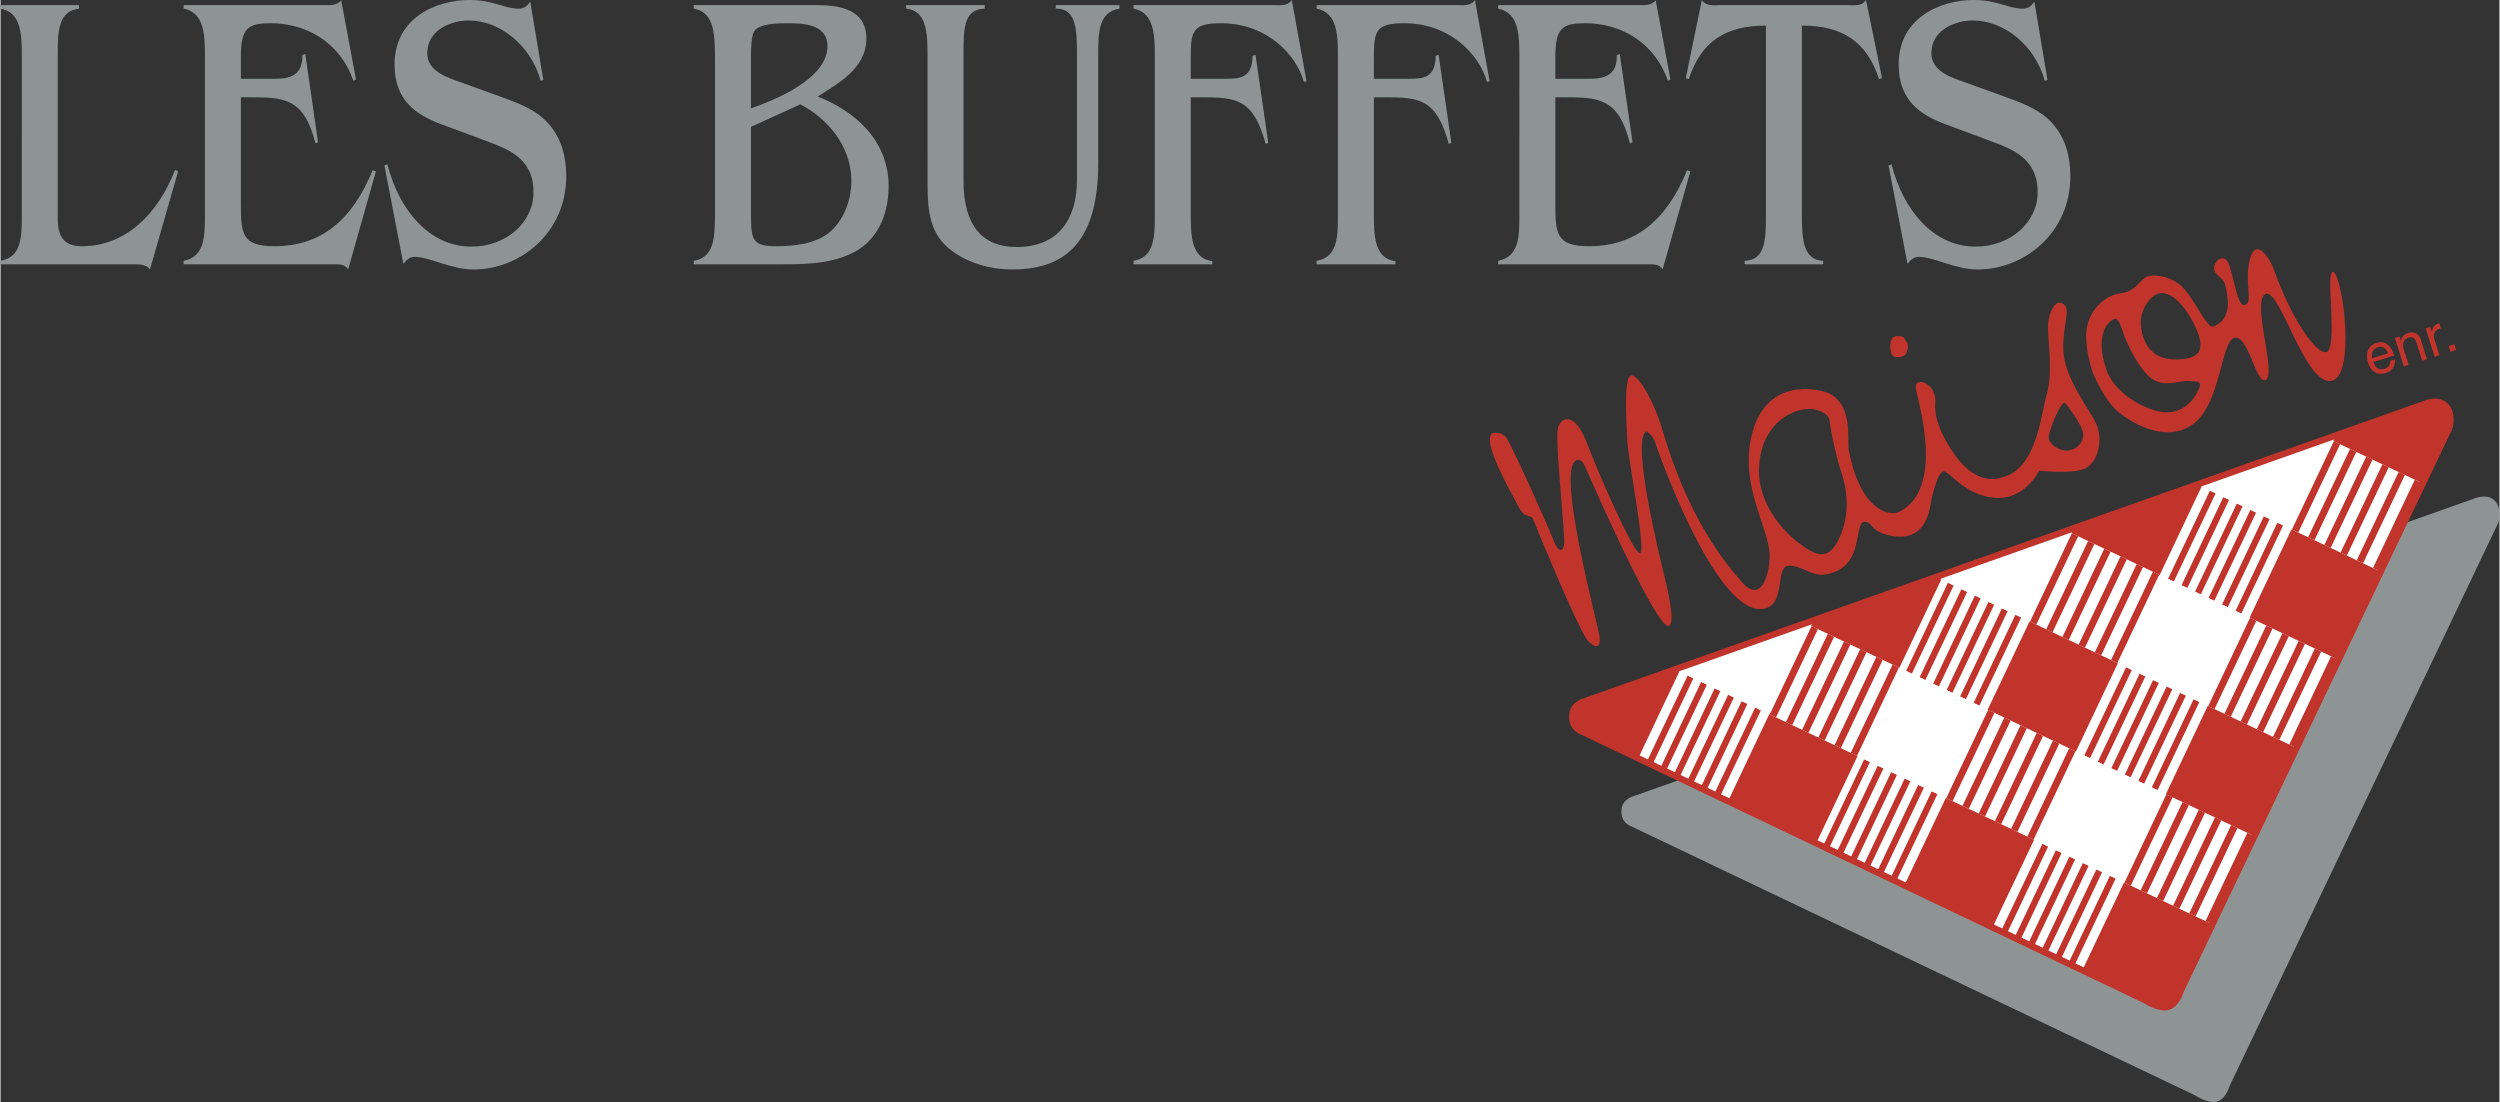 <svg xmlns="http://www.w3.org/2000/svg" width="2500" height="1102" viewBox="0 0 367.29 161.971"><rect x="0" y="0" width="367.29" height="161.971" fill="#333333" stroke="none"/><path d="M238.252 119.082c0-1.668 1.91-2.111 1.91-2.111l123.337-43.659s1.918-.896 3.085.27.535 3.256.535 3.256l-39.49 82.77s-.545 1.973-1.878 2.307-3.212-.926-3.212-.926l-82.951-39.578c0-.001-1.504-.497-1.336-2.329zM8.41 32.194c0 2.896 1.202 3.996 3.556 3.996 6.296 0 11.102-4.575 13.698-11.233l.432.231-4.133 14.418c-.577-.869-1.97-.753-2.787-.753H0v-.521c3.075-.521 3.124-3.475 3.124-6.659V8.337c0-3.184-.049-6.543-3.124-7.064V.752h11.534v.521C8.458 1.621 8.41 4.69 8.41 7.933v24.261zM52.241 11.696l-.385.173c-2.018-5.848-7.161-8.454-12.111-8.454-3.316 0-4.421.637-4.421 4.864v3.3h3.7c2.259 0 5.432.348 5.335-3.474l.433-.174 1.874 12.97-.384.174C44.6 14.3 41.572 14.3 36.478 14.3h-1.153v15.52c0 4.517.096 6.37 4.95 6.37 6.873 0 11.438-3.88 14.418-11.176l.48.174-4.085 14.418c-.481-.811-1.346-.753-2.114-.753h-22.06v-.521c3.076-.579 3.124-3.532 3.124-6.659V8.337c0-3.126-.048-6.485-3.124-7.064V.752h20.57c.913 0 1.874.116 2.596-.695l2.161 11.639zM79.78 11.754l-.385.115C77.905 6.6 73.388 3.01 68.774 3.01c-2.355 0-6.056 1.274-6.056 4.807 0 2.779 3.22 3.647 4.951 4.285l6.728 2.432c2.163.811 4.47 1.737 6.152 3.648 1.826 2.084 2.595 4.69 2.595 7.701 0 8.454-6.873 13.724-13.601 13.724-3.364 0-6.44-1.853-8.699-1.853-.721 0-1.201.463-1.634 1.042l-2.788-14.477.433-.173c1.73 6.774 6.2 12.102 12.352 12.102 5.142 0 9.131-3.59 9.131-7.991 0-5.038-3.797-6.369-7.064-7.585l-6.393-2.374c-3.748-1.39-6.969-3.475-6.969-8.802 0-6.948 6.2-9.496 11.006-9.496 3.508 0 5.143 1.273 7.209 1.273.817 0 1.25-.347 1.73-1.042l1.923 11.523zM110.298 8.222c0-1.043.048-2.953.48-3.648.721-1.1 3.46-1.158 4.71-1.158 2.019 0 6.056-.058 6.056 3.358 0 4.922-8.074 8.048-11.246 9.149V8.222zm-8.41-7.47v.521c3.075.521 3.075 3.88 3.124 7.064v23.336c-.049 3.127-.049 6.138-3.124 6.659v.521h12.062c3.653 0 7.594.058 11.054-1.563 3.557-1.621 5.527-5.327 5.527-9.902 0-7.064-5.383-11.233-10.429-13.202 2.787-1.795 7.161-4.054 7.161-8.512 0-4.806-4.903-4.922-7.738-4.922h-17.637zm8.41 17.893l7.257-3.301c3.749 1.911 7.498 5.964 7.498 11.233 0 3.011-1.25 6.022-3.364 7.702-2.163 1.621-5.142 1.911-7.641 1.911-3.461 0-3.749-.811-3.749-4.575v-12.97h-.001zM136.25 8.28c0-3.243-.048-6.717-3.124-7.007l-.048-.521h11.583v.521c-3.076.059-3.124 2.896-3.124 6.66v18.645c0 6.717 2.883 9.728 7.786 9.728 6.152 0 8.891-4.053 8.891-9.959V8.28c0-3.938-.048-7.064-3.124-7.007V.752h9.372v.521c-3.076.464-3.124 3.532-3.124 6.66v16.04c0 12.565-5.719 15.634-12.688 15.634-3.028 0-6.392-.869-8.939-2.837-3.076-2.316-3.46-5.617-3.46-9.728V8.28h-.001zM191.951 11.928l-.384.115c-1.105-3.995-5.431-8.627-12.16-8.627-4.229 0-4.469 1.158-4.469 5.095v3.069h5.143c2.21 0 3.893-.174 3.94-3.358l.433-.174 1.874 12.971-.384.116c-1.826-6.659-4.325-6.833-9.516-6.833h-1.49v17.024c0 3.3.048 6.659 3.172 7.064v.463h-11.582v-.521c3.075-.521 3.124-3.532 3.124-6.659V8.337c0-3.126-.048-6.485-3.124-7.064V.752h20.714c.865 0 1.922.174 2.547-.752l2.162 11.928zM218.866 11.928l-.385.115c-1.105-3.995-5.431-8.627-12.159-8.627-4.229 0-4.47 1.158-4.47 5.095v3.069h5.143c2.21 0 3.893-.174 3.94-3.358l.433-.174 1.874 12.971-.384.116c-1.826-6.659-4.325-6.833-9.517-6.833h-1.489v17.024c0 3.3.048 6.659 3.171 7.064v.463h-11.582v-.521c3.076-.521 3.124-3.532 3.124-6.659V8.337c0-3.126-.048-6.485-3.124-7.064V.752h20.715c.864 0 1.922.174 2.547-.752l2.163 11.928zM245.442 11.696l-.385.173c-2.019-5.848-7.161-8.454-12.111-8.454-3.315 0-4.421.637-4.421 4.864v3.3h3.7c2.259 0 5.431.348 5.335-3.474l.433-.174 1.874 12.97-.384.174c-1.683-6.775-4.71-6.775-9.804-6.775h-1.154v15.52c0 4.517.096 6.37 4.95 6.37 6.872 0 11.438-3.88 14.419-11.176l.48.174-4.086 14.418c-.48-.811-1.346-.753-2.115-.753h-22.059v-.521c3.076-.579 3.123-3.532 3.123-6.659V8.337c0-3.126-.047-6.485-3.123-7.064V.752h20.569c.913 0 1.874.116 2.595-.695l2.164 11.639zM264.763 31.326c0 3.532.048 6.89 3.124 7.006v.521h-11.535v-.521c3.076-.116 3.124-3.185 3.124-6.659V3.764c-5.863 0-9.516 2.258-11.342 7.875l-.433-.174L250.056 0c.625.984 1.923.752 2.836.752h18.455c.913 0 2.212.232 2.837-.752l2.354 11.464-.433.174c-1.826-5.617-5.479-7.875-11.342-7.875v27.563zM300.855 11.754l-.385.115c-1.489-5.269-6.007-8.859-10.621-8.859-2.354 0-6.056 1.274-6.056 4.807 0 2.779 3.22 3.647 4.95 4.285l6.729 2.432c2.163.811 4.47 1.737 6.152 3.648 1.826 2.084 2.596 4.69 2.596 7.701 0 8.454-6.874 13.724-13.603 13.724-3.364 0-6.438-1.853-8.698-1.853-.721 0-1.202.463-1.635 1.042l-2.787-14.477.433-.173c1.731 6.774 6.2 12.102 12.352 12.102 5.143 0 9.132-3.59 9.132-7.991 0-5.038-3.797-6.369-7.065-7.585l-6.392-2.374c-3.749-1.39-6.969-3.475-6.969-8.802 0-6.948 6.199-9.496 11.006-9.496 3.508 0 5.143 1.273 7.209 1.273.816 0 1.249-.347 1.729-1.042l1.923 11.523z" fill="#8d9493"/><path d="M307.998 62.236c-1.058-2.234-4.692-6.705-4.82-10.818-.118-3.764 1.293-6.115-.118-6.82-1.118-.561-1.999 1.293-2.116 3.174-.118 1.883.822 6.82-.235 10.349-.79 2.637-1.411 10.7-6.351 11.993 0 0-3.526 1.765-7.055-3.174-1.217-1.704-3.176-4.821-2.939-7.761.234-2.94-3.293-4.116-2.822-1.882.47 2.234 4.115 14.463-2.353 17.873-1.874.989-5.997-.705-7.524-8.936-.302-1.624.704-6.822-3.058-8.467-1.466-.642-9.312-2.429-11.289 6.467-1.646 7.408 2.704 13.522 2.704 17.403 0 3.211-1.41 6.938-3.998 3.998-2.587-2.939-7.995-9.407-11.876-22.812-.862-2.982-3.057-7.407-4.352-7.644-1.292-.234-.823 6.703-.704 9.525.117 2.822 2.821 16.344 1.881 16.581-.939.234-6.242-12.024-7.879-16.345-1.646-4.351-3.879-3.881-4.232-1.765-.353 2.117 1.176 15.875.941 16.934-.236 1.059-.824 1.176-1.647-.942-.821-2.115-6.114-13.875-6.819-14.816-.705-.939-1.999-.705-1.999-.705-1.882.941 2.821 8.937 3.763 10.818.941 1.881 1.764 1.059 2.117 1.764 0 0 6.818 16.815 8.23 18.11 1.41 1.293 1.764.469 1.528-1.059-.235-1.529-5.997-23.047-3.644-25.4.947-.948 1.526.587 1.88 1.411.353.822 10.23 23.401 11.995 22.696 1.035-.416-.236-5.527-.707-7.527-.47-1.998-4.938-19.872-2.587-21.047 0 0 .94.47 1.294 1.646.353 1.177 8.58 24.458 15.404 24.458 3.998 0 2.117-6.115 4.117-6.35 1.75-.207 3.42 1.535 5.29 1.293 6.349-.822 4.116-8.114 6.113-7.76.935.164.824 1.058 2.354 1.646 1.527.588 6.231 1.881 7.172-4.117.165-1.051 1.059-5.055 1.999-4.938s3.518 4.022 8.23 3.881c3.881-.117 5.764-3.998 5.764-3.998s4.938.587 6.819-.354c1.883-.939 2.588-4.351 1.529-6.583zm-37.51 16.345c-1.765 4.351-3.881 2.939-6.232 1.175-2.352-1.764-6.233-5.996-5.764-11.523.521-6.104 4.939-8.349 7.881-8.113 0 0 2.351.354 2.469 1.764.117 1.412 1.058 5.527 1.527 6.938.471 1.41 1.882 5.406.119 9.759zm33.159-12.347c-1.176 0-2.822-1.059-2.586-2.235.234-1.176 1.645-4.82 2.351-4.82 0 0 2.705 3.292 2.705 4.703s-1.294 2.352-2.47 2.352zM342.922 40.011c-1.411-.941.824 11.641-1.176 11.758-1.408.084-4.821-4.35-7.643-12.228-.604-1.686-2.705-4.822-3.527-1.294-.823 3.528.586 6.115-.707 6.584-1.293.471-1.763-5.996-2.821-6.702-1.059-.706-2.117 1.058-1.528 1.881.587.823 1.293.94 1.528 2.117.235 1.175 1.176 4.821-1.881 5.88-.896.309-3.059-4.821-4.938-6.232-1.883-1.412-4.232-1.528-5.058-.941-.823.588-1.528 2-3.409 2.235-2.129.265-4.384 1.959-5.058 4.82-.47 1.999.236 5.291.823 6.938 0 0 1.647 3.881 3.528 5.526 1.882 1.647 7.056 4.939 11.171 2 4.115-2.941 4.115-12.229 6.115-12.699 1.998-.472 3.062 6.396 4.468 6.231 1.999-.235-2.233-12.229.235-12.699 2.092-.399 5.645 13.171 9.407 12.816 3.766-.352 1.883-15.051.471-15.991zM323.05 57.296c-1.638 3.549-4.587 3.293-4.587 3.293-2.469.117-7.643-2.471-8.937-6.232-1.74-5.064.118-7.173 1.294-7.525 0 0 .471-.119 1.059 1.764.587 1.881 2.588 5.996 4.468 7.173 1.882 1.175 4.116.117 5.174.234 1.059.118 2.235-.235 1.529 1.293zm-3.41-4.467c-3.599 0-4.82-2.588-5.057-4.939-.235-2.351 1.529-4.82 3.058-4.82 2.47 0 4.682 4.136 5.293 5.761 1.056 2.821.116 3.998-3.294 3.998z" fill="#c1342c"/><path d="M278.725 49.404c-1.198 0-1.055 1.967-.768 2.638.288.671 1.439.479 1.871.192s.719-1.487.335-1.967c-.383-.479-.287-.863-1.103-.863h-.335zM348.596 52.651c-.202-.646.121-1.402.767-1.604.853-.267 1.311.246 1.553.879l-2.32.725zm2.634.391c.072.318-.158.951-.819 1.158-.805.252-1.368-.123-1.641-.991l3.044-.953c-.462-1.475-1.351-2.246-2.554-1.869-1.379.432-1.679 1.654-1.274 2.944.377 1.203 1.348 1.871 2.519 1.504.669-.209.892-.453 1.042-.641.416-.516.423-1.165.384-1.372l-.701.22zM356.627 52.788l-.701.22-.804-2.565c-.226-.726-.548-1.027-1.234-.812-.397.125-1.019.6-.665 1.73l.711 2.271-.701.22-1.305-4.168.661-.207.185.59.016-.005c.082-.271.32-.879 1.037-1.104.646-.202 1.541-.193 1.912.993l.888 2.837zM358.46 52.214l-.7.219-1.307-4.167.662-.207.217.693.016-.005c.127-.573.393-1.015.917-1.18a.59.59 0 0 1 .19-.033l.229.725-.264.082c-.653.205-.908.845-.719 1.45l.759 2.423zM360.924 51.443l-.829.259-.265-.845.83-.259.264.845z" fill="#c1342c"/><path d="M231.035 105.154c0-1.668 1.911-2.111 1.911-2.111l123.337-43.659s1.918-.896 3.085.27.535 3.256.535 3.256l-39.491 82.77s-.544 1.973-1.877 2.307-3.211-.926-3.211-.926l-82.952-39.578c0-.001-1.503-.497-1.337-2.329z" fill="#fff"/><path d="M246.088 98.391l.662.314-6.048 12.752-8.33-3.975s-1.503-.496-1.337-2.328c0-1.668 1.911-2.111 1.911-2.111l13.142-4.652zM253.903 117.756l6.062-12.781 12.975 6.152-6.077 12.812-12.96-6.183z" fill="#c1342c"/><path d="M242.347 112.242l6.049-12.756m-4.068 13.702l6.051-12.76m-4.068 13.705l6.054-12.764m-4.073 13.709l6.056-12.77m-4.074 13.715l6.058-12.773m-4.076 13.719l6.061-12.777m9.951 20.417l6.078-12.816m-4.096 13.762l6.079-12.82m-4.097 13.765l6.082-12.824m-4.101 13.769l6.085-12.83m-4.102 13.778l6.086-12.836m-4.104 13.781l6.089-12.84" fill="none" stroke="#c1342c" stroke-width=".936"/><path fill="#c1342c" d="M279.094 98.152l-12.975-6.154.398-.838 17.948-6.353.781.371-6.152 12.974z"/><path d="M280.5 98.818l6.152-12.975m-4.17 13.917l6.154-12.975m-4.168 13.916l6.153-12.975m-4.17 13.915l6.153-12.975m-4.168 13.916l6.154-12.975m-4.17 13.916l6.153-12.975" fill="none" stroke="#c1342c" stroke-width=".936"/><path fill="#fff" d="M286.154 117.395l-12.975-6.155 6.154-12.974 12.976 6.154-6.155 12.975zM259.964 104.973l-12.975-6.153.426-.898 17.862-6.322.841.398-6.154 12.975z"/><path d="M246.215 98.451l.061-.125m14.218 6.899l6.154-12.977m-3.771 14.107l6.154-12.977m-3.772 14.106l6.154-12.975m-3.772 14.104l6.153-12.975m-3.773 14.104l6.154-12.975m-3.771 14.106l6.154-12.977" fill="none" stroke="#c1342c" stroke-width="1.025"/><path fill="#fff" d="M298.461 91.443l-12.976-6.152.482-1.016 17.687-6.261.961.455-6.154 12.974z"/><path fill="none" stroke="#c1342c" stroke-width="1.025" d="M284.711 84.924l.116-.246"/><path fill="#c1342c" d="M279.824 130.123l6.091-12.842 12.975 6.153-6.105 12.873-12.961-6.184zM316.481 147.672l-.601-.285c-.34-.18-.557-.326-.557-.326l-9.339-4.455 6.12-12.904 12.975 6.154-3.354 7.074-1.313 2.75-.013.043-.602 1.271c-.299.439-.714.855-1.263.992-.647.162-1.425-.05-2.053-.314z"/><path d="M294.429 137.092l6.106-12.877m-4.124 13.822l6.109-12.881m-4.126 13.826l6.111-12.885m-4.132 13.831l6.114-12.891m-4.131 13.836l6.116-12.895m-4.133 13.842l6.118-12.9" fill="none" stroke="#c1342c" stroke-width=".936"/><path fill="#c1342c" d="M305.044 110.459l-12.976-6.154 6.154-12.975 12.975 6.154-6.153 12.975zM331.234 122.881l-12.975-6.154 6.153-12.975 12.975 6.152-6.153 12.977z"/><path d="M306.688 111.24l6.154-12.977m-4.168 13.917l6.153-12.975m-4.169 13.916l6.153-12.975m-4.17 13.916l6.154-12.975m-4.168 13.917l6.153-12.975m-4.171 13.914l6.154-12.975" fill="none" stroke="#c1342c" stroke-width=".936"/><path fill="#fff" d="M312.104 129.701l-12.975-6.152 6.154-12.977 12.975 6.155-6.154 12.974z"/><path d="M286.444 117.531l6.154-12.975m-3.771 14.106l6.154-12.977m-3.771 14.106l6.152-12.975m-3.771 14.106l6.153-12.977m-3.772 14.106l6.154-12.977m-3.772 14.108l6.154-12.977m8.127 19.746l6.153-12.973m-3.77 14.104l6.154-12.975m-3.773 14.106l6.153-12.975m-3.772 14.104l6.153-12.975m-3.771 14.104l6.152-12.975m-3.769 14.106l6.153-12.975" fill="none" stroke="#c1342c" stroke-width="1.025"/><path fill="#c1342c" d="M317.351 84.51l-12.975-6.155.34-.717 18.131-6.418.658.313-6.154 12.977zM343.541 96.93l-12.975-6.155 6.155-12.974 12.973 6.154-6.153 12.975z"/><path d="M318.996 85.289l6.154-12.974m-4.17 13.915l6.153-12.975m-4.168 13.917l6.153-12.976m-4.169 13.915l6.153-12.974m-4.168 13.916l6.153-12.974m-4.17 13.915l6.153-12.975" fill="none" stroke="#c1342c" stroke-width=".936"/><path d="M355.848 70.98l-12.975-6.154.396-.834 13.014-4.607s1.918-.896 3.085.27c.708.707.754 1.753.681 2.467l-4.201 8.858z" fill="#c1342c"/><path fill="#fff" d="M336.719 77.8l-12.975-6.152.425-.896 17.866-6.324.838.398-6.154 12.974z"/><path d="M322.969 71.28l.059-.124m14.221 6.896l6.154-12.975m-3.771 14.105l6.154-12.975m-3.772 14.105l6.154-12.976m-3.773 14.105l6.153-12.976m-3.772 14.107l6.153-12.977m-3.77 14.106l6.153-12.976" fill="none" stroke="#c1342c" stroke-width="1.025"/><path fill="#fff" d="M324.412 103.75l-12.976-6.152 6.154-12.975 12.976 6.152-6.154 12.975z"/><path d="M298.752 91.582l6.152-12.976m-3.77 14.105l6.154-12.974m-3.772 14.105l6.154-12.976m-3.773 14.105l6.153-12.975M308.279 96.1l6.153-12.975m-3.77 14.105l6.153-12.977m8.127 19.749l6.153-12.975m-3.77 14.106l6.153-12.977m-3.772 14.106l6.154-12.975m-3.773 14.104l6.154-12.975m-3.772 14.105l6.154-12.977m-3.77 14.106l6.153-12.975" fill="none" stroke="#c1342c" stroke-width="1.025"/><path d="M231.035 105.154c0-1.668 1.911-2.111 1.911-2.111m0 0l123.337-43.659m0 0s1.918-.896 3.085.27.535 3.256.535 3.256m0 0l-39.491 82.77m0 0s-.544 1.973-1.877 2.307-3.211-.926-3.211-.926m0 0l-82.952-39.578m0-.001s-1.503-.496-1.337-2.328" fill="none" stroke="#c1342c" stroke-width=".944"/></svg>